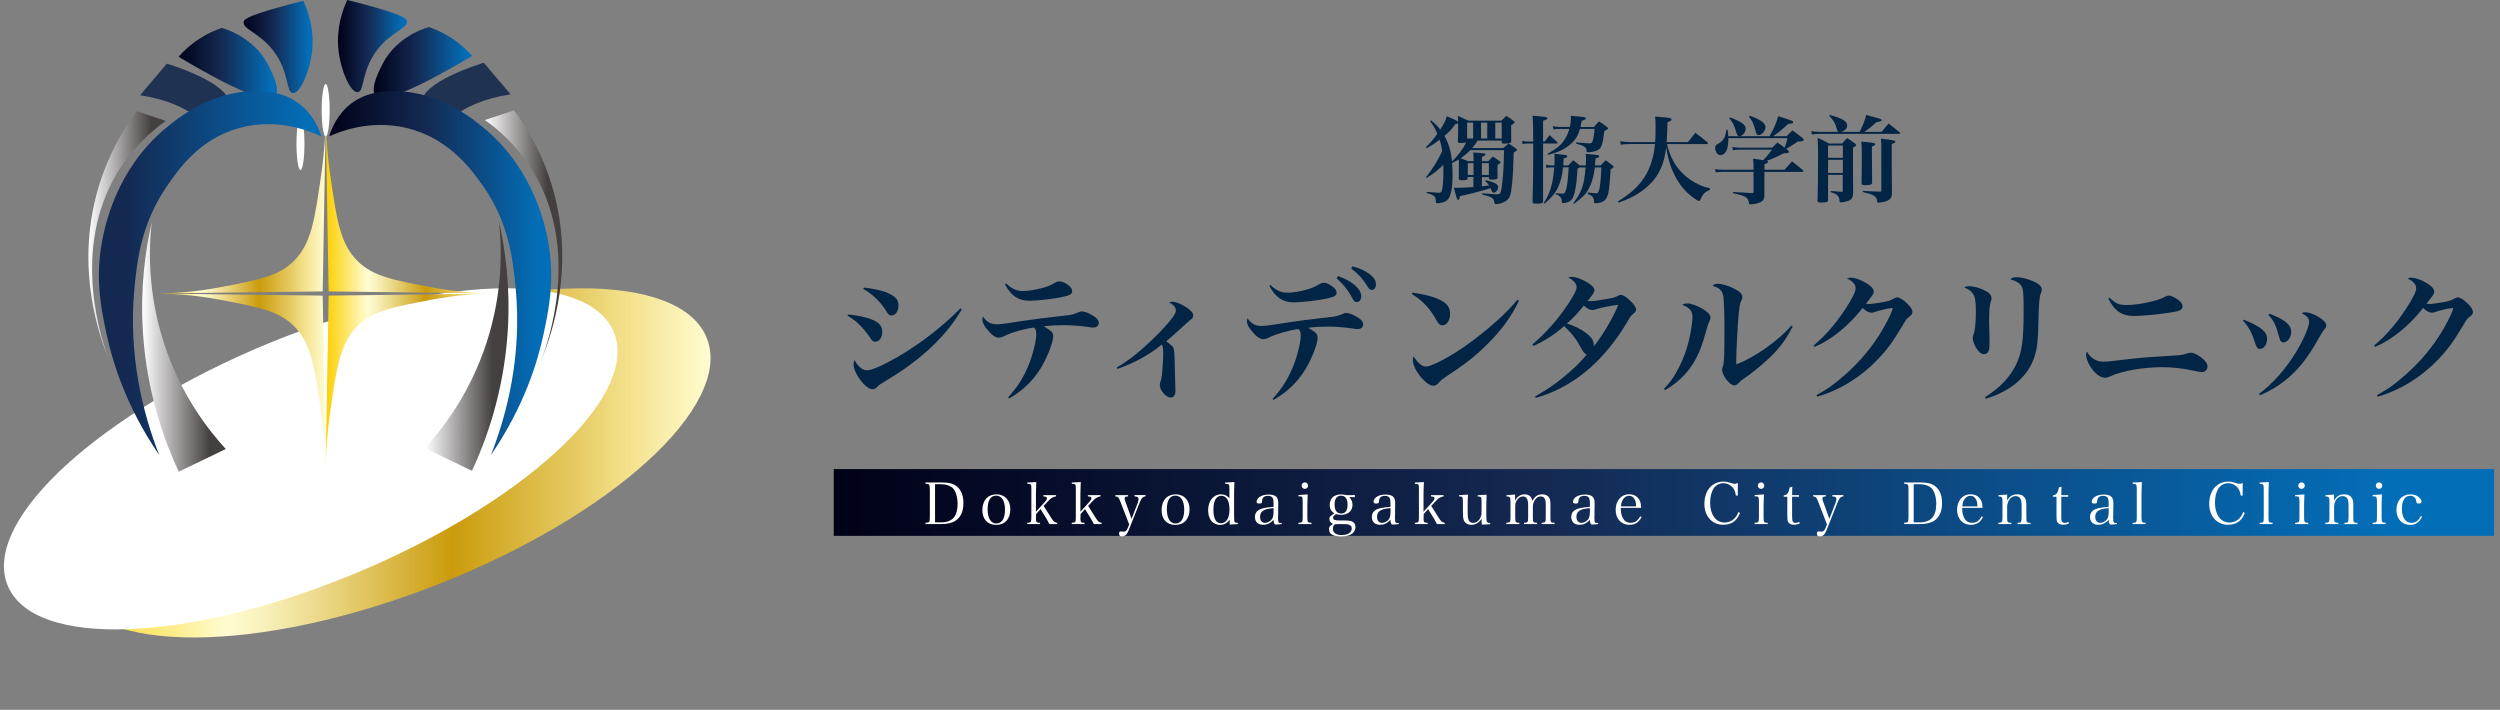 <svg width="317" height="90" viewBox="0 0 317 90" fill="none" xmlns="http://www.w3.org/2000/svg">
<rect x="0" y="0" width="317" height="90" fill="#808080" stroke="none"/>
<path d="M316.248 59.48H105.719V67.946H316.248V59.48Z" fill="url(#paint0_linear_1_7059)"/>
<path d="M117.356 66.283C117.604 66.283 117.75 66.249 117.81 66.172C117.887 66.086 117.887 66.077 117.904 65.529V62.101C117.887 61.639 117.887 61.63 117.87 61.561C117.818 61.407 117.69 61.347 117.356 61.347V61.176H119.404C120.149 61.176 120.672 61.27 121.032 61.476C121.777 61.896 122.163 62.693 122.163 63.781C122.163 64.869 121.803 65.615 121.143 66.043C120.698 66.326 120.106 66.454 119.224 66.454H117.356V66.283ZM119.309 66.24C120.021 66.24 120.578 66.035 120.912 65.657C121.246 65.272 121.426 64.672 121.426 63.909C121.426 63.215 121.289 62.607 121.032 62.17C120.723 61.664 120.132 61.399 119.258 61.399H118.564V66.232H119.309V66.24Z" fill="white"/>
<path d="M125.085 63.172C125.394 62.855 125.848 62.684 126.353 62.684C127.416 62.684 128.11 63.429 128.11 64.577C128.11 65.794 127.416 66.557 126.311 66.557C125.205 66.557 124.562 65.811 124.562 64.68C124.562 64.08 124.759 63.515 125.094 63.172H125.085ZM126.328 66.377C127.039 66.377 127.433 65.76 127.433 64.637C127.433 63.515 127.022 62.846 126.311 62.846C125.599 62.846 125.231 63.463 125.231 64.577C125.231 65.691 125.634 66.377 126.328 66.377Z" fill="white"/>
<path d="M131.358 65.547C131.358 66.224 131.392 66.284 131.881 66.292V66.455H130.261V66.292C130.741 66.275 130.775 66.224 130.775 65.547V62.008C130.775 61.391 130.749 61.356 130.261 61.348V61.185L131.401 61.125C131.375 61.613 131.358 62.196 131.358 62.582V64.887L132.498 63.636C132.66 63.456 132.755 63.293 132.755 63.182C132.755 63.027 132.618 62.959 132.3 62.942V62.779H133.912V62.942C133.697 62.967 133.586 63.01 133.423 63.105C133.175 63.259 133.149 63.276 132.712 63.747L132.335 64.15L133.354 65.752C133.603 66.147 133.723 66.241 134.049 66.292V66.455H133.063C132.995 66.301 132.755 65.889 132.686 65.761L131.941 64.553L131.375 65.187V65.547H131.358Z" fill="white"/>
<path d="M136.996 65.547C136.996 66.224 137.031 66.284 137.519 66.292V66.455H135.9V66.292C136.379 66.275 136.414 66.224 136.414 65.547V62.008C136.414 61.391 136.388 61.356 135.9 61.348V61.185L137.039 61.125C137.014 61.613 136.996 62.196 136.996 62.582V64.887L138.136 63.636C138.299 63.456 138.393 63.293 138.393 63.182C138.393 63.027 138.256 62.959 137.939 62.942V62.779H139.55V62.942C139.336 62.967 139.224 63.01 139.062 63.105C138.813 63.259 138.787 63.276 138.35 63.747L137.973 64.15L138.993 65.752C139.242 66.147 139.362 66.241 139.687 66.292V66.455H138.702C138.633 66.301 138.393 65.889 138.325 65.761L137.579 64.553L137.014 65.187V65.547H136.996Z" fill="white"/>
<path d="M144.28 63.669C144.349 63.49 144.375 63.395 144.375 63.284C144.375 63.053 144.229 62.958 143.852 62.941V62.778H145.257V62.941C144.906 62.967 144.735 63.155 144.503 63.747L143.115 67.243C143.029 67.457 142.918 67.654 142.824 67.766C142.704 67.92 142.481 68.014 142.275 68.014C142.009 68.014 141.89 67.894 141.89 67.646C141.89 67.483 141.958 67.389 142.095 67.389C142.121 67.389 142.164 67.389 142.207 67.389C142.369 67.406 142.421 67.414 142.472 67.414C142.738 67.414 142.858 67.294 143.021 66.909L143.183 66.497L142.078 63.644C141.855 63.053 141.778 62.975 141.427 62.95V62.787H143.038V62.95C142.721 62.95 142.601 63.018 142.601 63.207C142.601 63.318 142.626 63.387 142.704 63.618L143.483 65.786L144.306 63.669H144.28Z" fill="white"/>
<path d="M147.811 63.172C148.119 62.855 148.573 62.684 149.079 62.684C150.142 62.684 150.836 63.429 150.836 64.577C150.836 65.794 150.142 66.557 149.036 66.557C147.931 66.557 147.288 65.811 147.288 64.68C147.288 64.08 147.485 63.515 147.819 63.172H147.811ZM149.053 66.377C149.765 66.377 150.159 65.76 150.159 64.637C150.159 63.515 149.747 62.846 149.036 62.846C148.325 62.846 147.956 63.463 147.956 64.577C147.956 65.691 148.359 66.377 149.053 66.377Z" fill="white"/>
<path d="M156.526 61.125C156.5 61.588 156.483 62.016 156.483 62.573V65.384C156.5 66.07 156.5 66.078 156.534 66.164C156.577 66.258 156.663 66.292 156.877 66.292H156.954V66.455L155.934 66.515L155.909 65.881C155.609 66.344 155.206 66.558 154.675 66.558C154.263 66.558 153.869 66.369 153.604 66.061C153.338 65.727 153.192 65.264 153.192 64.707C153.192 63.507 153.861 62.685 154.838 62.685C155.283 62.685 155.583 62.83 155.892 63.173V62.076C155.892 61.373 155.892 61.356 155.352 61.348V61.185L156.526 61.125ZM154.872 62.865C154.221 62.865 153.861 63.482 153.861 64.621C153.861 65.761 154.186 66.344 154.803 66.344C155.497 66.344 155.9 65.701 155.9 64.613C155.9 63.524 155.532 62.865 154.872 62.865Z" fill="white"/>
<path d="M162.541 66.446C162.259 66.489 161.941 66.515 161.796 66.515C161.582 66.515 161.522 66.395 161.487 65.915C161.367 66.043 161.273 66.129 161.127 66.232C160.81 66.463 160.553 66.54 160.185 66.54C159.868 66.54 159.628 66.472 159.439 66.318C159.242 66.146 159.122 65.855 159.122 65.546C159.122 64.972 159.482 64.604 160.193 64.441C160.57 64.355 160.956 64.304 161.487 64.27V63.815C161.487 63.481 161.462 63.31 161.384 63.156C161.29 62.967 161.085 62.873 160.785 62.873C160.305 62.873 160.056 63.087 160.031 63.541C160.031 63.695 160.005 63.747 159.953 63.79C159.902 63.824 159.808 63.85 159.696 63.85C159.448 63.85 159.336 63.781 159.336 63.635C159.336 63.37 159.525 63.113 159.833 62.941C160.108 62.787 160.468 62.71 160.896 62.71C161.359 62.71 161.693 62.821 161.873 63.027C162.019 63.207 162.087 63.447 162.087 63.85C162.087 63.85 162.081 64.095 162.07 64.587V65.281L162.053 65.615C162.053 65.923 162.087 66.18 162.13 66.24C162.173 66.3 162.259 66.318 162.541 66.318V66.472V66.446ZM161.487 64.432C160.845 64.492 160.553 64.552 160.262 64.698C159.945 64.852 159.773 65.144 159.773 65.529C159.773 65.983 160.022 66.3 160.382 66.3C160.742 66.3 161.127 66.086 161.316 65.769C161.436 65.564 161.487 65.264 161.487 64.784V64.441V64.432Z" fill="white"/>
<path d="M165.815 62.701C165.789 63.121 165.772 63.755 165.772 64.063V65.546C165.772 66.223 165.806 66.283 166.295 66.291V66.454H164.641V66.291C165.146 66.274 165.181 66.223 165.181 65.546V63.601C165.181 63.241 165.155 63.069 165.069 63.001C165.009 62.949 164.898 62.932 164.641 62.932V62.769L165.815 62.692V62.701ZM165.455 61.167C165.678 61.167 165.866 61.347 165.866 61.578C165.866 61.81 165.686 61.99 165.455 61.99C165.224 61.99 165.044 61.81 165.044 61.578C165.044 61.347 165.224 61.167 165.455 61.167Z" fill="white"/>
<path d="M171.085 63.036C171.368 63.328 171.496 63.636 171.496 64.013C171.496 64.784 170.931 65.281 170.057 65.281C169.842 65.281 169.688 65.256 169.414 65.196C169.148 65.341 169.037 65.461 169.037 65.633C169.037 65.907 169.226 65.993 169.834 65.993H170.34C170.837 65.993 171.068 66.018 171.274 66.061C171.676 66.181 171.873 66.438 171.873 66.85C171.873 67.209 171.659 67.569 171.325 67.749C170.999 67.938 170.579 68.023 170.04 68.023C169.551 68.023 169.191 67.955 168.917 67.801C168.651 67.655 168.523 67.432 168.523 67.098C168.523 66.79 168.583 66.721 169.028 66.43C168.711 66.284 168.566 66.078 168.566 65.787C168.566 65.581 168.634 65.487 168.917 65.29L169.2 65.101C168.994 64.964 168.917 64.887 168.84 64.784C168.686 64.596 168.609 64.33 168.609 64.039C168.609 63.542 168.823 63.113 169.174 62.908C169.423 62.762 169.723 62.693 170.065 62.693C170.22 62.693 170.348 62.711 170.554 62.745C170.785 62.779 170.845 62.788 171.008 62.788C171.188 62.788 171.411 62.788 171.796 62.762V63.036H171.059H171.085ZM169.011 67.021C169.011 67.561 169.397 67.844 170.142 67.844C170.888 67.844 171.402 67.526 171.402 67.012C171.402 66.704 171.231 66.549 170.845 66.481C170.691 66.455 170.485 66.455 170.014 66.455C169.757 66.455 169.32 66.455 169.32 66.472C169.114 66.541 169.02 66.721 169.02 67.021H169.011ZM169.397 64.767C169.517 64.981 169.765 65.118 170.057 65.118C170.588 65.118 170.871 64.733 170.871 64.013C170.871 63.25 170.597 62.856 170.057 62.856C169.517 62.856 169.226 63.225 169.226 63.953C169.226 64.279 169.285 64.57 169.388 64.767H169.397Z" fill="white"/>
<path d="M177.366 66.446C177.083 66.489 176.766 66.515 176.621 66.515C176.406 66.515 176.346 66.395 176.312 65.915C176.192 66.043 176.098 66.129 175.952 66.232C175.635 66.463 175.378 66.54 175.01 66.54C174.693 66.54 174.453 66.472 174.264 66.318C174.067 66.146 173.947 65.855 173.947 65.546C173.947 64.972 174.307 64.604 175.018 64.441C175.395 64.355 175.781 64.304 176.312 64.27V63.815C176.312 63.481 176.286 63.31 176.209 63.156C176.115 62.967 175.909 62.873 175.609 62.873C175.13 62.873 174.881 63.087 174.855 63.541C174.855 63.695 174.83 63.747 174.778 63.79C174.727 63.824 174.633 63.85 174.521 63.85C174.273 63.85 174.161 63.781 174.161 63.635C174.161 63.37 174.35 63.113 174.658 62.941C174.932 62.787 175.292 62.71 175.721 62.71C176.184 62.71 176.518 62.821 176.698 63.027C176.843 63.207 176.912 63.447 176.912 63.85C176.912 63.85 176.906 64.095 176.895 64.587V65.281L176.878 65.615C176.878 65.923 176.912 66.18 176.955 66.24C176.998 66.3 177.083 66.318 177.366 66.318V66.472V66.446ZM176.312 64.432C175.669 64.492 175.378 64.552 175.095 64.698C174.778 64.852 174.607 65.144 174.607 65.529C174.607 65.983 174.855 66.3 175.215 66.3C175.575 66.3 175.961 66.086 176.149 65.769C176.269 65.564 176.321 65.264 176.321 64.784V64.441L176.312 64.432Z" fill="white"/>
<path d="M180.503 65.547C180.503 66.224 180.537 66.284 181.025 66.292V66.455H179.406V66.292C179.886 66.275 179.92 66.224 179.92 65.547V62.008C179.92 61.391 179.894 61.356 179.406 61.348V61.185L180.545 61.125C180.52 61.613 180.503 62.196 180.503 62.582V64.887L181.642 63.636C181.814 63.456 181.899 63.293 181.899 63.182C181.899 63.027 181.762 62.959 181.445 62.942V62.779H183.056V62.942C182.842 62.967 182.731 63.01 182.568 63.105C182.319 63.259 182.294 63.276 181.857 63.747L181.48 64.15L182.499 65.752C182.748 66.147 182.868 66.241 183.193 66.292V66.455H182.208C182.139 66.301 181.899 65.889 181.831 65.761L181.085 64.553L180.52 65.187V65.547H180.503Z" fill="white"/>
<path d="M187.898 66.505C187.872 66.334 187.864 66.111 187.864 65.76C187.581 66.257 187.109 66.548 186.57 66.548C186.107 66.548 185.747 66.325 185.601 65.94C185.533 65.743 185.498 65.443 185.498 64.817V63.617C185.498 63.24 185.473 63.086 185.387 63.018C185.344 62.975 185.276 62.958 185.139 62.949H185.01V62.786L186.141 62.718C186.107 63.395 186.098 63.566 186.098 64.072V64.706C186.098 65.443 186.115 65.64 186.201 65.888C186.287 66.154 186.492 66.3 186.792 66.3C187.195 66.3 187.547 66.034 187.735 65.597C187.846 65.349 187.864 65.194 187.864 64.74V63.617C187.864 63.232 187.838 63.095 187.752 63.026C187.709 62.983 187.632 62.958 187.504 62.958H187.375V62.795L188.498 62.726C188.472 63.275 188.463 63.755 188.463 64.08V65.451C188.463 66.18 188.532 66.308 188.909 66.308H188.96V66.471L187.898 66.522V66.505Z" fill="white"/>
<path d="M192.123 63.472C192.388 62.958 192.8 62.684 193.331 62.684C193.862 62.684 194.213 62.975 194.308 63.523C194.616 62.932 194.993 62.684 195.55 62.684C195.91 62.684 196.193 62.804 196.373 63.018C196.536 63.224 196.596 63.48 196.596 63.978V65.546C196.596 66.223 196.63 66.283 197.127 66.291V66.454H195.473V66.291C195.97 66.274 196.004 66.223 196.004 65.546V64.097C196.004 63.609 195.979 63.403 195.867 63.215C195.765 63.026 195.602 62.949 195.319 62.949C195.062 62.949 194.839 63.086 194.642 63.378C194.445 63.643 194.368 63.909 194.368 64.26V65.546C194.368 66.223 194.402 66.283 194.899 66.291V66.454H193.245V66.291C193.734 66.274 193.768 66.223 193.768 65.546V64.003C193.768 63.301 193.554 62.949 193.117 62.949C192.842 62.949 192.594 63.086 192.388 63.361C192.208 63.6 192.131 63.832 192.131 64.149V65.546C192.131 66.231 192.165 66.283 192.654 66.291V66.454H191V66.291C191.497 66.274 191.531 66.223 191.531 65.546V63.6C191.531 63.052 191.454 62.949 191.026 62.949V62.786L192.114 62.709V63.472H192.123Z" fill="white"/>
<path d="M202.654 66.446C202.371 66.489 202.054 66.515 201.909 66.515C201.694 66.515 201.634 66.395 201.6 65.915C201.48 66.043 201.386 66.129 201.24 66.232C200.923 66.463 200.666 66.54 200.298 66.54C199.981 66.54 199.741 66.472 199.552 66.318C199.355 66.146 199.235 65.855 199.235 65.546C199.235 64.972 199.595 64.604 200.306 64.441C200.683 64.355 201.069 64.304 201.6 64.27V63.815C201.6 63.481 201.574 63.31 201.497 63.156C201.403 62.967 201.197 62.873 200.897 62.873C200.418 62.873 200.169 63.087 200.143 63.541C200.143 63.695 200.118 63.747 200.066 63.79C200.015 63.824 199.921 63.85 199.809 63.85C199.561 63.85 199.449 63.781 199.449 63.635C199.449 63.37 199.638 63.113 199.946 62.941C200.22 62.787 200.58 62.71 201.009 62.71C201.472 62.71 201.806 62.821 201.986 63.027C202.131 63.207 202.2 63.447 202.2 63.85C202.2 63.85 202.194 64.095 202.183 64.587V65.281L202.166 65.615C202.166 65.923 202.2 66.18 202.243 66.24C202.286 66.3 202.371 66.318 202.646 66.318V66.472L202.654 66.446ZM201.6 64.432C200.957 64.492 200.666 64.552 200.375 64.698C200.058 64.852 199.886 65.144 199.886 65.529C199.886 65.983 200.135 66.3 200.495 66.3C200.855 66.3 201.24 66.086 201.429 65.769C201.549 65.564 201.6 65.264 201.6 64.784V64.441V64.432Z" fill="white"/>
<path d="M205.516 64.407C205.516 64.904 205.568 65.195 205.688 65.495C205.902 66.035 206.253 66.292 206.776 66.292C207.299 66.292 207.684 66.026 207.976 65.469L208.147 65.564C207.821 66.232 207.324 66.549 206.613 66.549C205.576 66.549 204.865 65.778 204.865 64.664C204.865 63.49 205.559 62.676 206.587 62.676C207.247 62.676 207.753 63.01 207.976 63.601C208.044 63.798 208.078 63.97 208.096 64.398H205.525L205.516 64.407ZM207.453 64.21C207.453 63.824 207.41 63.61 207.316 63.404C207.153 63.044 206.913 62.864 206.57 62.864C206.227 62.864 205.928 63.061 205.73 63.43C205.619 63.644 205.576 63.833 205.533 64.21H207.453Z" fill="white"/>
<path d="M220.11 62.847C220.041 62.393 219.947 62.127 219.75 61.861C219.45 61.493 219.004 61.27 218.533 61.27C218.01 61.27 217.522 61.536 217.265 61.973C216.991 62.418 216.845 63.035 216.845 63.738C216.845 65.255 217.573 66.257 218.67 66.257C219.476 66.257 220.136 65.76 220.418 64.938L220.633 65.032C220.47 65.452 220.29 65.743 220.033 65.992C219.664 66.352 219.107 66.54 218.473 66.54C217.839 66.54 217.231 66.283 216.802 65.829C216.348 65.341 216.117 64.681 216.117 63.875C216.117 62.855 216.485 61.99 217.145 61.51C217.513 61.227 218.028 61.065 218.516 61.065C218.799 61.065 219.116 61.124 219.441 61.227C219.784 61.339 219.853 61.347 219.981 61.347C220.084 61.347 220.118 61.33 220.358 61.244V62.83H220.127L220.11 62.847Z" fill="white"/>
<path d="M223.666 62.701C223.64 63.121 223.623 63.755 223.623 64.063V65.546C223.623 66.223 223.657 66.283 224.146 66.291V66.454H222.492V66.291C222.989 66.274 223.032 66.223 223.032 65.546V63.601C223.032 63.241 223.006 63.069 222.921 63.001C222.861 62.949 222.749 62.932 222.492 62.932V62.769L223.666 62.692V62.701ZM223.306 61.167C223.529 61.167 223.709 61.347 223.709 61.578C223.709 61.81 223.529 61.99 223.306 61.99C223.083 61.99 222.895 61.81 222.895 61.578C222.895 61.347 223.075 61.167 223.306 61.167Z" fill="white"/>
<path d="M227.239 65.426C227.239 65.855 227.265 66.043 227.334 66.146C227.402 66.249 227.522 66.3 227.694 66.3C227.865 66.3 227.993 66.266 228.148 66.172L228.216 66.36C227.976 66.48 227.745 66.54 227.479 66.54C227.119 66.54 226.854 66.42 226.734 66.18C226.657 66.035 226.631 65.872 226.631 65.341V62.984H226.177V62.813C226.605 62.778 226.819 62.496 226.931 61.81L227.265 61.716C227.248 62.033 227.239 62.307 227.239 62.787H228.113V62.984H227.239V65.426Z" fill="white"/>
<path d="M232.767 63.669C232.835 63.49 232.861 63.395 232.861 63.284C232.861 63.053 232.715 62.958 232.338 62.941V62.778H233.744V62.941C233.392 62.967 233.221 63.155 232.989 63.747L231.601 67.243C231.516 67.457 231.404 67.654 231.31 67.766C231.19 67.92 230.967 68.014 230.761 68.014C230.496 68.014 230.376 67.894 230.376 67.646C230.376 67.483 230.444 67.389 230.581 67.389C230.607 67.389 230.65 67.389 230.693 67.389C230.856 67.406 230.907 67.414 230.95 67.414C231.216 67.414 231.336 67.294 231.498 66.909L231.661 66.497L230.556 63.644C230.333 63.053 230.256 62.975 229.905 62.95V62.787H231.516V62.95C231.199 62.95 231.079 63.018 231.079 63.207C231.079 63.318 231.104 63.387 231.181 63.618L231.961 65.786L232.784 63.669H232.767Z" fill="white"/>
<path d="M241.447 66.283C241.696 66.283 241.841 66.249 241.901 66.172C241.979 66.086 241.979 66.077 241.996 65.529V62.101C241.979 61.639 241.979 61.63 241.961 61.561C241.91 61.407 241.781 61.347 241.447 61.347V61.176H243.495C244.241 61.176 244.772 61.27 245.123 61.476C245.869 61.896 246.255 62.693 246.255 63.781C246.255 64.869 245.895 65.615 245.235 66.043C244.789 66.326 244.198 66.454 243.315 66.454H241.447V66.283ZM243.401 66.24C244.112 66.24 244.678 66.035 245.004 65.657C245.338 65.272 245.518 64.672 245.518 63.909C245.518 63.215 245.381 62.607 245.123 62.17C244.815 61.664 244.224 61.399 243.35 61.399H242.656V66.232H243.401V66.24Z" fill="white"/>
<path d="M248.808 64.407C248.808 64.904 248.86 65.195 248.98 65.495C249.194 66.035 249.545 66.292 250.068 66.292C250.591 66.292 250.976 66.026 251.268 65.469L251.439 65.564C251.113 66.232 250.616 66.549 249.905 66.549C248.868 66.549 248.157 65.778 248.157 64.664C248.157 63.49 248.851 62.676 249.879 62.676C250.539 62.676 251.045 63.01 251.268 63.601C251.336 63.798 251.37 63.97 251.388 64.398H248.817L248.808 64.407ZM250.736 64.21C250.736 63.824 250.693 63.61 250.599 63.404C250.436 63.044 250.188 62.864 249.854 62.864C249.52 62.864 249.211 63.061 249.014 63.43C248.903 63.644 248.86 63.833 248.817 64.21H250.736Z" fill="white"/>
<path d="M254.524 63.455C254.841 62.898 255.201 62.684 255.801 62.684C256.255 62.684 256.555 62.821 256.752 63.138C256.889 63.352 256.941 63.6 256.941 64.046V65.554C256.941 66.24 256.975 66.291 257.472 66.3V66.463H255.818V66.3C256.058 66.3 256.186 66.266 256.246 66.188C256.289 66.128 256.315 66.069 256.315 65.948C256.315 65.871 256.341 65.597 256.341 65.546V64.08C256.341 63.721 256.306 63.463 256.221 63.292C256.101 63.035 255.887 62.906 255.578 62.906C255.235 62.906 254.961 63.069 254.755 63.395C254.601 63.635 254.507 63.986 254.507 64.286V65.546C254.507 66.231 254.541 66.283 255.038 66.291V66.454H253.384V66.291C253.873 66.274 253.916 66.223 253.916 65.546V63.6C253.916 63.052 253.83 62.949 253.41 62.949V62.786L254.507 62.709V63.455H254.524Z" fill="white"/>
<path d="M261.362 65.426C261.362 65.855 261.388 66.043 261.457 66.146C261.525 66.249 261.645 66.3 261.817 66.3C261.988 66.3 262.116 66.266 262.279 66.172L262.348 66.36C262.108 66.48 261.877 66.54 261.611 66.54C261.251 66.54 260.985 66.42 260.865 66.18C260.788 66.035 260.763 65.872 260.763 65.341V62.984H260.308V62.813C260.737 62.778 260.951 62.496 261.062 61.81L261.397 61.716C261.38 62.033 261.371 62.307 261.371 62.787H262.245V62.984H261.371V65.426H261.362Z" fill="white"/>
<path d="M268.432 66.446C268.149 66.489 267.832 66.515 267.686 66.515C267.472 66.515 267.412 66.395 267.378 65.915C267.258 66.043 267.164 66.129 267.018 66.232C266.701 66.463 266.444 66.54 266.075 66.54C265.758 66.54 265.518 66.472 265.33 66.318C265.133 66.146 265.013 65.855 265.013 65.546C265.013 64.972 265.373 64.604 266.084 64.441C266.461 64.355 266.847 64.304 267.378 64.27V63.815C267.378 63.481 267.352 63.31 267.275 63.156C267.181 62.967 266.975 62.873 266.675 62.873C266.195 62.873 265.947 63.087 265.921 63.541C265.921 63.695 265.895 63.747 265.844 63.79C265.793 63.824 265.698 63.85 265.587 63.85C265.338 63.85 265.227 63.781 265.227 63.635C265.227 63.37 265.415 63.113 265.724 62.941C265.998 62.787 266.358 62.71 266.787 62.71C267.249 62.71 267.583 62.821 267.763 63.027C267.909 63.207 267.978 63.447 267.978 63.85C267.978 63.85 267.972 64.095 267.961 64.587V65.281L267.943 65.615C267.943 65.923 267.978 66.18 268.02 66.24C268.063 66.3 268.149 66.318 268.432 66.318V66.472V66.446ZM267.378 64.432C266.735 64.492 266.444 64.552 266.161 64.698C265.844 64.852 265.673 65.144 265.673 65.529C265.673 65.983 265.921 66.3 266.281 66.3C266.641 66.3 267.026 66.086 267.215 65.769C267.335 65.564 267.386 65.264 267.386 64.784V64.441L267.378 64.432Z" fill="white"/>
<path d="M270.429 66.301C270.908 66.284 270.943 66.232 270.943 65.555V62.016C270.943 61.656 270.917 61.485 270.831 61.416C270.78 61.373 270.669 61.356 270.42 61.348V61.185L271.585 61.125C271.56 61.613 271.543 62.196 271.543 62.582V65.547C271.543 66.224 271.577 66.284 272.065 66.292V66.455H270.42V66.292L270.429 66.301Z" fill="white"/>
<path d="M284.122 62.847C284.054 62.393 283.96 62.127 283.762 61.861C283.462 61.493 283.017 61.27 282.546 61.27C282.023 61.27 281.534 61.536 281.277 61.973C281.003 62.418 280.857 63.035 280.857 63.738C280.857 65.255 281.586 66.257 282.683 66.257C283.488 66.257 284.148 65.76 284.431 64.938L284.645 65.032C284.482 65.452 284.302 65.743 284.045 65.992C283.677 66.352 283.12 66.54 282.486 66.54C281.851 66.54 281.243 66.283 280.815 65.829C280.36 65.341 280.129 64.681 280.129 63.875C280.129 62.855 280.498 61.99 281.157 61.51C281.526 61.227 282.04 61.065 282.528 61.065C282.811 61.065 283.128 61.124 283.454 61.227C283.797 61.339 283.865 61.347 283.994 61.347C284.097 61.347 284.131 61.33 284.371 61.244V62.83H284.139L284.122 62.847Z" fill="white"/>
<path d="M286.53 66.301C287.01 66.284 287.044 66.232 287.044 65.555V62.016C287.044 61.656 287.019 61.485 286.933 61.416C286.882 61.373 286.77 61.356 286.522 61.348V61.185L287.687 61.125C287.661 61.613 287.644 62.196 287.644 62.582V65.547C287.644 66.224 287.678 66.284 288.167 66.292V66.455H286.522V66.292L286.53 66.301Z" fill="white"/>
<path d="M292.203 62.701C292.177 63.121 292.16 63.755 292.16 64.063V65.546C292.16 66.223 292.194 66.283 292.683 66.291V66.454H291.029V66.291C291.535 66.274 291.569 66.223 291.569 65.546V63.601C291.569 63.241 291.543 63.069 291.458 63.001C291.398 62.949 291.286 62.932 291.029 62.932V62.769L292.212 62.692L292.203 62.701ZM291.835 61.167C292.057 61.167 292.246 61.347 292.246 61.578C292.246 61.81 292.066 61.99 291.835 61.99C291.603 61.99 291.423 61.81 291.423 61.578C291.423 61.347 291.603 61.167 291.835 61.167Z" fill="white"/>
<path d="M295.982 63.455C296.299 62.898 296.659 62.684 297.259 62.684C297.713 62.684 298.013 62.821 298.21 63.138C298.347 63.352 298.399 63.6 298.399 64.046V65.554C298.399 66.24 298.433 66.291 298.93 66.3V66.463H297.276V66.3C297.516 66.3 297.645 66.266 297.705 66.188C297.747 66.128 297.773 66.069 297.773 65.948C297.773 65.871 297.799 65.597 297.799 65.546V64.08C297.799 63.721 297.765 63.463 297.679 63.292C297.559 63.035 297.345 62.906 297.036 62.906C296.693 62.906 296.419 63.069 296.213 63.395C296.059 63.635 295.965 63.986 295.965 64.286V65.546C295.965 66.231 295.999 66.283 296.496 66.291V66.454H294.842V66.291C295.331 66.274 295.374 66.223 295.374 65.546V63.6C295.374 63.052 295.288 62.949 294.868 62.949V62.786L295.965 62.709V63.455H295.982Z" fill="white"/>
<path d="M302.032 62.701C302.006 63.121 301.989 63.755 301.989 64.063V65.546C301.989 66.223 302.023 66.283 302.512 66.291V66.454H300.858V66.291C301.364 66.274 301.398 66.223 301.398 65.546V63.601C301.398 63.241 301.372 63.069 301.286 63.001C301.227 62.949 301.115 62.932 300.858 62.932V62.769L302.041 62.692L302.032 62.701ZM301.664 61.167C301.886 61.167 302.075 61.347 302.075 61.578C302.075 61.81 301.895 61.99 301.664 61.99C301.432 61.99 301.252 61.81 301.252 61.578C301.252 61.347 301.432 61.167 301.664 61.167Z" fill="white"/>
<path d="M307.105 65.529C306.805 66.206 306.308 66.557 305.605 66.557C304.577 66.557 303.866 65.786 303.866 64.672C303.866 63.489 304.586 62.684 305.648 62.684C306.068 62.684 306.462 62.821 306.728 63.052C306.917 63.224 307.045 63.446 307.045 63.626C307.045 63.763 306.908 63.849 306.685 63.849C306.582 63.849 306.488 63.823 306.437 63.781C306.394 63.738 306.394 63.721 306.377 63.532C306.334 63.129 306.034 62.864 305.614 62.864C304.954 62.864 304.56 63.472 304.56 64.517C304.56 65.623 305.014 66.3 305.777 66.3C306.3 66.3 306.702 66 306.951 65.417L307.122 65.52L307.105 65.529Z" fill="white"/>
<path d="M107.535 39.88C109.026 40.009 110.415 40.36 111.109 40.788C111.64 41.123 111.871 41.517 111.871 42.082C111.871 42.794 111.494 43.325 111.014 43.325C110.714 43.325 110.586 43.239 110.286 42.759C110.003 42.314 109.395 41.585 108.975 41.174C108.546 40.746 108.161 40.463 107.467 40.034L107.535 39.871V39.88ZM121.949 39.246C119.995 42.571 116.867 45.553 112.651 48.081C111.606 48.724 111.494 48.775 111.16 49.126C111.014 49.272 110.826 49.358 110.646 49.358C109.755 49.358 108.229 47.352 108.229 46.178C108.229 46.016 108.264 45.879 108.358 45.647C108.769 46.461 109.369 46.958 109.943 46.958C110.517 46.958 111.948 46.333 113.799 45.27C116.644 43.616 119.524 41.414 121.777 39.1L121.957 39.246H121.949ZM109.558 36.469C111.297 36.667 112.523 37.001 113.251 37.515C113.731 37.832 113.928 38.209 113.928 38.758C113.928 39.452 113.534 40 113.054 40C112.754 40 112.66 39.914 112.291 39.323C111.597 38.218 110.586 37.258 109.463 36.641L109.549 36.461L109.558 36.469Z" fill="#032545"/>
<path d="M127.827 50.388C129.053 49.033 129.798 47.842 130.492 46.137C130.989 44.895 131.401 43.189 131.401 42.349C131.401 41.938 131.332 41.767 131.118 41.535C129.91 41.681 128.367 42.118 127.407 42.581C127.073 42.761 126.859 42.812 126.645 42.812C126.182 42.812 125.685 42.435 125.077 41.655C124.742 41.227 124.562 40.816 124.562 40.516C124.562 40.413 124.58 40.336 124.648 40.139C125.094 40.816 125.625 41.115 126.37 41.115C126.919 41.115 127.227 41.081 129.713 40.687C131.118 40.473 132.772 40.259 135.111 40.01C135.805 39.941 136.157 39.847 136.654 39.633C136.885 39.53 137.031 39.487 137.168 39.487C137.451 39.487 137.879 39.633 138.307 39.864C138.984 40.199 139.319 40.576 139.319 40.927C139.319 41.321 139.036 41.535 138.573 41.535C138.505 41.535 138.427 41.535 138.256 41.501C137.245 41.338 136.019 41.236 134.948 41.236C133.877 41.236 133.294 41.27 132.335 41.364C133.38 41.99 133.543 42.161 133.543 42.624C133.543 43.421 132.797 45.323 131.983 46.66C130.972 48.297 129.747 49.471 127.964 50.533L127.819 50.37L127.827 50.388ZM127.579 35.94C128.273 36.617 128.89 36.9 129.713 36.9C130.389 36.9 131.366 36.737 132.198 36.505C132.857 36.325 133.089 36.24 133.783 35.845C134.014 35.717 134.143 35.683 134.331 35.683C134.614 35.683 134.897 35.785 135.291 36.034C135.737 36.334 135.951 36.617 135.951 36.908C135.951 37.268 135.72 37.422 134.923 37.602C133.749 37.885 131.632 38.133 130.518 38.133C129.13 38.133 128.221 37.525 127.425 36.051L127.587 35.923L127.579 35.94Z" fill="#032545"/>
<path d="M141.598 46.599C142.875 45.836 143.552 45.339 144.794 44.268C146.337 42.931 147.905 41.32 148.702 40.232C148.985 39.82 149.096 39.589 149.096 39.358C149.096 38.981 148.848 38.681 148.239 38.329C148.402 38.278 148.471 38.261 148.634 38.261C149.113 38.261 149.679 38.492 150.484 39.006C151.033 39.383 151.299 39.683 151.299 39.966C151.299 40.232 151.23 40.377 150.964 40.549C150.81 40.657 150.507 40.923 150.056 41.346C149.096 42.237 148.968 42.34 147.871 43.282C148.419 43.659 148.651 43.865 148.779 44.079C148.876 44.256 148.931 44.802 148.942 45.716C148.959 46.839 148.976 47.121 149.011 48.381C149.028 48.775 149.045 49.255 149.045 49.572C149.045 50.103 148.831 50.403 148.436 50.403C147.854 50.403 147.065 49.512 147.065 48.835C147.065 48.732 147.082 48.621 147.134 48.441C147.262 48.09 147.28 47.961 147.331 47.584C147.4 46.976 147.494 45.545 147.494 44.885C147.494 44.173 147.46 43.942 147.314 43.694C145.677 45.022 143.92 45.982 141.684 46.787L141.598 46.573V46.599Z" fill="#032545"/>
<path d="M161.359 50.583C162.567 49.255 163.33 48.047 164.024 46.333C164.521 45.073 164.932 43.385 164.932 42.545C164.932 42.117 164.881 41.963 164.649 41.714C163.51 41.86 161.804 42.357 160.939 42.777C160.605 42.957 160.408 43.008 160.176 43.008C159.731 43.008 159.199 42.614 158.608 41.834C158.248 41.389 158.111 41.054 158.111 40.712C158.111 40.626 158.128 40.549 158.18 40.352C158.625 41.011 159.174 41.329 159.885 41.329C160.433 41.329 160.596 41.312 163.244 40.9C164.847 40.652 165.626 40.549 168.643 40.206C169.268 40.155 169.765 40.026 170.185 39.829C170.399 39.726 170.545 39.683 170.699 39.683C170.982 39.683 171.411 39.829 171.839 40.06C172.516 40.395 172.85 40.772 172.85 41.123C172.85 41.5 172.567 41.731 172.105 41.731C172.053 41.731 171.985 41.731 171.788 41.697C170.759 41.517 169.5 41.414 168.446 41.414C167.537 41.414 166.809 41.449 165.866 41.56C166.877 42.143 167.075 42.357 167.075 42.82C167.075 43.599 166.329 45.519 165.506 46.856C164.495 48.492 163.27 49.666 161.487 50.712L161.342 50.566L161.359 50.583ZM161.11 36.136C161.804 36.83 162.421 37.112 163.278 37.112C163.955 37.112 164.864 36.967 165.746 36.701C166.406 36.504 166.655 36.418 167.314 36.024C167.563 35.896 167.674 35.861 167.88 35.861C168.146 35.861 168.428 35.964 168.823 36.239C169.268 36.521 169.483 36.804 169.483 37.112C169.483 37.447 169.234 37.627 168.454 37.807C167.246 38.089 165.164 38.338 164.05 38.338C162.661 38.338 161.736 37.712 160.956 36.256L161.119 36.127L161.11 36.136ZM169.654 34.996C171.471 35.639 172.602 36.633 172.602 37.575C172.602 38.021 172.37 38.304 172.036 38.304C171.753 38.304 171.702 38.252 171.256 37.412C170.811 36.633 170.211 35.921 169.483 35.296L169.662 34.996H169.654ZM171.488 33.77C172.396 34.019 173.03 34.302 173.527 34.662C174.187 35.124 174.47 35.553 174.47 36.067C174.47 36.478 174.256 36.761 173.939 36.761C173.724 36.761 173.621 36.675 173.356 36.247C172.807 35.356 172.216 34.722 171.333 34.045L171.496 33.779L171.488 33.77Z" fill="#032545"/>
<path d="M179.106 37.096C181.094 37.413 182.165 37.721 182.996 38.252C183.579 38.604 183.87 39.109 183.87 39.778C183.87 40.609 183.459 41.252 182.911 41.252C182.611 41.252 182.431 41.106 182.165 40.643C181.308 39.101 180.408 38.141 179.02 37.284L179.106 37.087V37.096ZM192.611 38.124C191.634 40.163 190.409 41.851 188.609 43.634C187.032 45.193 185.713 46.23 183.459 47.687C182.996 47.987 182.679 48.236 182.499 48.467C182.251 48.767 182.019 48.913 181.754 48.913C181.291 48.913 180.631 48.416 180.014 47.619C179.449 46.89 179.157 46.213 179.157 45.648C179.157 45.485 179.174 45.399 179.243 45.168C179.723 45.982 180.306 46.479 180.785 46.479C181.531 46.479 183.862 45.253 185.978 43.745C188.626 41.843 190.88 39.855 192.397 38.021L192.611 38.124Z" fill="#032545"/>
<path d="M194.659 50.258C196.184 49.384 197.041 48.818 198.138 47.91C199.415 46.882 200.392 45.939 201.197 44.962C200.966 44.876 200.82 44.714 200.572 44.285C199.878 42.991 199.235 42.169 198.335 41.354C197.23 42.331 195.885 43.222 194.428 43.874L194.299 43.677C195.987 42.254 197.59 40.463 198.901 38.449C199.646 37.327 199.912 36.761 199.912 36.367C199.912 35.973 199.501 35.493 198.849 35.193C199.047 35.125 199.132 35.107 199.278 35.107C199.826 35.107 200.649 35.407 201.395 35.887C201.943 36.239 202.174 36.53 202.174 36.813C202.174 37.044 201.977 37.344 201.3 38.167C201.48 38.184 201.566 38.184 201.677 38.184C202.106 38.184 202.509 38.132 203.794 37.901C204.557 37.773 204.788 37.704 205.036 37.567C205.285 37.421 205.354 37.404 205.534 37.404C205.833 37.404 206.176 37.618 206.742 38.15C207.187 38.578 207.453 38.981 207.453 39.255C207.453 39.452 207.35 39.615 207.102 39.786C206.853 39.983 206.742 40.103 206.339 40.815C204.548 43.874 202.217 46.462 199.706 48.133C198.087 49.212 196.476 49.967 194.745 50.446L194.659 50.249V50.258ZM202.457 39.186C202.174 39.289 202.063 39.315 201.909 39.315C201.609 39.315 201.249 39.135 200.829 38.749C199.972 39.812 199.406 40.42 198.678 41.02C199.689 41.337 200.435 41.714 201.146 42.246C201.806 42.743 202.089 43.205 202.089 43.737C202.089 43.771 202.089 43.84 202.072 43.934C203.177 42.614 204.574 40.223 205.199 38.655C204.42 38.724 203.066 38.989 202.466 39.186H202.457Z" fill="#032545"/>
<path d="M210.984 49.315C211.729 48.535 212.123 47.996 212.637 47.062C213.529 45.425 214.043 43.968 214.394 42.014C214.514 41.371 214.608 40.592 214.608 40.197C214.608 39.435 214.214 38.972 213.297 38.655C213.511 38.509 213.657 38.475 213.974 38.475C214.42 38.475 215.251 38.775 215.962 39.203C216.571 39.581 216.888 39.932 216.888 40.249C216.888 40.446 216.836 40.583 216.674 40.926C216.571 41.123 216.571 41.14 215.979 43.18C215.431 45.048 214.488 46.676 213.28 47.85C212.586 48.51 212.038 48.938 211.129 49.469L210.984 49.307V49.315ZM227.317 41.397C226.571 42.837 226.091 43.514 225.217 44.508C224.274 45.553 222.621 46.976 221.344 47.85C220.847 48.184 220.761 48.261 220.418 48.595C220.238 48.775 220.084 48.861 219.904 48.861C219.321 48.861 218.362 47.618 218.362 46.856C218.362 46.77 218.39 46.645 218.447 46.479C218.627 45.982 218.662 45.339 218.662 41.431C218.662 39.761 218.593 38.055 218.516 37.541C218.387 36.847 217.967 36.453 217.145 36.247C217.359 36.033 217.505 35.981 217.788 35.981C218.336 35.981 219.193 36.23 219.938 36.624C220.615 36.958 220.932 37.301 220.932 37.653C220.932 37.849 220.898 37.952 220.701 38.347C220.615 38.561 220.538 38.972 220.47 39.752C220.341 41.012 220.153 44.782 220.153 45.776C220.153 45.845 220.153 46.025 220.17 46.205C222.518 45.296 225.397 43.274 227.154 41.286L227.317 41.414V41.397Z" fill="#032545"/>
<path d="M229.964 43.813C231.67 42.391 233.238 40.489 234.532 38.321C235.08 37.395 235.295 36.898 235.295 36.547C235.295 36.298 235.226 36.135 235.046 35.921C234.815 35.638 234.686 35.544 234.189 35.313C234.403 35.227 234.489 35.21 234.652 35.21C235.295 35.21 236.271 35.604 237.017 36.153C237.394 36.418 237.583 36.718 237.583 36.967C237.583 37.215 237.548 37.284 237.103 37.858C237.086 37.875 236.871 38.158 236.606 38.518C236.768 38.535 236.888 38.552 236.966 38.552C237.248 38.552 238.242 38.406 238.817 38.303C239.459 38.175 239.691 38.106 240.042 37.909C240.359 37.746 240.436 37.712 240.573 37.712C240.856 37.712 241.302 37.978 241.799 38.458C242.261 38.903 242.493 39.255 242.493 39.546C242.493 39.76 242.407 39.923 242.159 40.112C241.782 40.377 241.764 40.394 241.25 41.268C240.008 43.351 239.245 44.379 238.122 45.553C235.954 47.824 233.272 49.478 230.41 50.3L230.324 50.103C231.447 49.478 232.03 49.109 232.904 48.398C235.123 46.624 236.846 44.722 238.251 42.537C238.894 41.543 239.725 39.957 239.888 39.46C239.922 39.332 239.956 39.263 239.956 39.229C239.973 39.195 239.991 39.16 239.991 39.143C239.991 39.109 239.956 39.075 239.939 39.058H239.888C239.888 39.058 239.853 39.058 239.819 39.04C239.802 39.04 239.785 39.058 239.751 39.075C239.716 39.092 239.648 39.092 239.553 39.109C239.391 39.109 238.628 39.289 238.2 39.409C237.948 39.495 237.723 39.566 237.523 39.623C237.42 39.64 237.343 39.657 237.291 39.657C236.974 39.657 236.58 39.443 236.186 39.049C234.412 41.303 232.227 43.085 230.093 43.985L229.973 43.805L229.964 43.813Z" fill="#032545"/>
<path d="M249.734 36.29C250.411 36.29 251.551 36.684 252.099 37.087C252.382 37.301 252.527 37.567 252.527 37.815V37.85C252.51 38.013 252.51 38.03 252.365 38.475C252.279 38.775 252.219 39.581 252.219 40.678C252.219 40.96 252.236 41.492 252.253 42.263C252.27 42.691 252.27 43.12 252.27 43.308C252.27 43.857 252.253 44.02 252.219 44.268C252.15 44.679 251.902 44.911 251.559 44.911C251.242 44.911 250.882 44.628 250.582 44.131C250.334 43.703 250.137 43.154 250.137 42.871C250.137 42.774 250.171 42.626 250.239 42.426C250.437 41.929 250.539 40.84 250.539 39.546C250.539 38.252 250.454 37.678 250.205 37.31C249.974 36.916 249.76 36.761 249.065 36.453C249.314 36.307 249.4 36.29 249.725 36.29H249.734ZM251.696 50.369C253.564 49.178 254.755 47.936 255.552 46.41C256.384 44.739 256.598 43.283 256.598 39.212C256.598 37.207 256.546 36.599 256.298 36.247C256.084 35.887 255.587 35.605 254.893 35.416C255.175 35.202 255.355 35.15 255.707 35.15C256.272 35.15 257.129 35.365 257.823 35.664C258.586 36.025 258.903 36.324 258.903 36.727C258.903 36.873 258.886 36.907 258.774 37.19C258.594 37.636 258.526 38.398 258.475 40.729C258.423 43.274 258.312 44.105 258.012 45.117C257.215 47.679 255.047 49.581 251.79 50.558L251.688 50.378L251.696 50.369Z" fill="#032545"/>
<path d="M266.778 45.854C267.189 45.854 267.438 45.837 269.477 45.588C271.345 45.357 272.554 45.271 275.767 45.074C276.478 45.039 276.71 45.005 277.224 44.843C277.524 44.757 277.67 44.722 277.807 44.722C278.124 44.722 278.638 44.954 279.118 45.331C279.649 45.725 279.915 46.111 279.915 46.488C279.915 46.865 279.598 47.182 279.204 47.182C279.058 47.182 278.809 47.148 278.244 47.019C276.701 46.702 275.51 46.556 274.19 46.556C271.791 46.556 269.126 47.019 267.584 47.713C267.284 47.859 267.121 47.893 266.889 47.893C266.324 47.893 265.613 47.362 265.056 46.488C264.739 45.991 264.507 45.348 264.507 44.997C264.507 44.928 264.541 44.785 264.61 44.568C265.141 45.459 265.818 45.862 266.761 45.862L266.778 45.854ZM267.489 37.747C268.269 38.493 268.68 38.673 269.64 38.673C270.6 38.673 271.705 38.51 272.982 38.193C273.711 37.996 274.045 37.876 274.525 37.627C274.705 37.524 274.807 37.481 274.953 37.481C275.313 37.481 275.879 37.747 276.324 38.124C276.624 38.373 276.736 38.57 276.736 38.818C276.736 39.281 276.453 39.444 275.296 39.615C273.711 39.881 271.723 40.061 270.549 40.061C269.554 40.061 268.86 39.795 268.235 39.187C267.935 38.887 267.704 38.544 267.326 37.85L267.489 37.747Z" fill="#032545"/>
<path d="M284.525 40.54C286.693 41.414 287.473 42.066 287.473 42.991C287.473 43.668 287.044 44.251 286.564 44.251C286.299 44.251 286.136 44.088 285.999 43.642C285.536 42.186 285.168 41.474 284.414 40.66L284.516 40.532L284.525 40.54ZM286.427 49.958C288.261 48.57 289.769 46.864 291.158 44.611C292.066 43.12 292.794 41.431 292.794 40.806C292.794 40.36 292.546 40.06 291.852 39.7C292.032 39.615 292.1 39.598 292.263 39.598C292.829 39.598 293.651 39.915 294.345 40.429C294.774 40.729 294.971 40.995 294.971 41.26C294.971 41.474 294.937 41.526 294.722 41.791C294.56 41.971 294.363 42.288 294.045 42.837C292.64 45.365 291.432 46.89 289.812 48.201C288.835 48.981 287.773 49.607 286.582 50.121L286.436 49.941L286.427 49.958ZM287.747 39.778C288.724 40.129 289.332 40.437 289.864 40.857C290.326 41.269 290.523 41.603 290.523 42.1C290.523 42.777 290.044 43.42 289.547 43.42C289.367 43.42 289.212 43.317 289.118 43.137C289.084 43.051 289.007 42.791 288.887 42.357C288.57 41.183 288.261 40.6 287.627 39.923L287.756 39.778H287.747Z" fill="#032545"/>
<path d="M301.038 43.813C302.743 42.391 304.312 40.489 305.606 38.321C306.154 37.395 306.368 36.898 306.368 36.547C306.368 36.298 306.3 36.135 306.12 35.921C305.888 35.638 305.76 35.544 305.263 35.313C305.477 35.227 305.563 35.21 305.725 35.21C306.368 35.21 307.345 35.604 308.091 36.153C308.468 36.418 308.656 36.718 308.656 36.967C308.656 37.215 308.622 37.284 308.176 37.858C308.159 37.875 307.945 38.158 307.679 38.518C307.842 38.535 307.962 38.552 308.039 38.552C308.322 38.552 309.316 38.406 309.89 38.303C310.533 38.175 310.764 38.106 311.116 37.909C311.433 37.746 311.51 37.712 311.647 37.712C311.93 37.712 312.375 37.978 312.872 38.458C313.335 38.903 313.566 39.255 313.566 39.546C313.566 39.76 313.481 39.923 313.232 40.112C312.855 40.377 312.838 40.394 312.324 41.268C311.081 43.351 310.319 44.379 309.196 45.553C307.028 47.824 304.346 49.478 301.484 50.3L301.398 50.103C302.521 49.478 303.103 49.109 303.977 48.398C306.197 46.624 307.919 44.722 309.325 42.537C309.967 41.543 310.799 39.957 310.961 39.46C310.996 39.332 311.03 39.263 311.03 39.229C311.047 39.195 311.064 39.16 311.064 39.143C311.064 39.109 311.03 39.075 311.013 39.058H310.961C310.961 39.058 310.927 39.058 310.893 39.04C310.876 39.04 310.858 39.058 310.824 39.075C310.79 39.092 310.721 39.092 310.627 39.109C310.464 39.109 309.702 39.289 309.273 39.409C309.022 39.495 308.796 39.566 308.596 39.623C308.493 39.64 308.416 39.657 308.365 39.657C308.048 39.657 307.654 39.443 307.259 39.049C305.486 41.303 303.3 43.085 301.167 43.985L301.047 43.805L301.038 43.813Z" fill="#032545"/>
<path d="M187.383 17.806C187.058 18.303 186.955 18.44 186.672 18.774H190.614C190.914 18.509 191 18.431 191.291 18.192C191.702 18.449 191.822 18.534 192.208 18.826C192.302 18.894 192.345 18.946 192.345 18.997C192.345 19.091 192.277 19.143 191.934 19.348C191.874 21.576 191.848 22.091 191.728 23.316C191.582 24.773 191.462 25.107 190.974 25.476C190.623 25.715 190.126 25.878 189.68 25.878C189.526 25.878 189.5 25.852 189.474 25.621C189.414 25.133 189.192 24.987 187.949 24.661V24.507C188.66 24.567 188.797 24.576 189.003 24.593C189.286 24.619 189.5 24.627 189.62 24.627C189.731 24.627 189.817 24.636 189.834 24.636H189.869C190.194 24.636 190.306 24.49 190.391 23.933C190.606 22.39 190.683 21.122 190.708 19.04H186.432C186.03 19.451 185.695 19.734 185.207 20.06C185.533 20.18 185.635 20.231 186.15 20.437H186.844V19.914C186.844 19.708 186.835 19.571 186.792 19.331C188.215 19.426 188.378 19.451 188.378 19.597C188.378 19.683 188.283 19.734 187.906 19.888V20.437H188.72C188.915 20.237 189.106 20.04 189.294 19.845C189.654 20.085 189.783 20.163 190.151 20.437C190.22 20.505 190.263 20.557 190.263 20.608C190.263 20.677 190.177 20.754 189.886 20.908V21.611C189.886 21.911 189.886 22.133 189.894 22.536C189.886 22.605 189.869 22.648 189.834 22.673C189.723 22.733 189.509 22.785 189.286 22.785C188.909 22.785 188.789 22.733 188.789 22.588V22.451H187.906V23.625C188.343 23.573 188.403 23.573 188.815 23.513C188.609 23.222 188.549 23.153 188.326 22.965L188.395 22.845C189.474 23.085 189.963 23.35 189.963 23.727C189.963 24.079 189.671 24.43 189.389 24.43C189.269 24.43 189.209 24.37 189.106 24.104C189.072 24.019 189.046 23.967 188.995 23.847C188.472 24.027 188.352 24.061 187.709 24.233C186.784 24.49 186.749 24.499 185.867 24.704C185.553 24.767 185.298 24.824 185.104 24.876C185.053 25.253 185.018 25.347 184.898 25.347C184.761 25.347 184.718 25.201 184.35 23.787C184.547 23.813 184.641 23.813 184.761 23.813C185.293 23.813 185.687 23.787 186.826 23.719V22.442H186.098V22.639C186.09 22.699 186.072 22.733 186.047 22.759C185.952 22.819 185.721 22.853 185.455 22.853C185.078 22.853 184.967 22.802 184.967 22.648C184.976 22.245 184.993 21.456 184.993 20.745C184.993 20.677 184.984 20.505 184.967 20.197C184.667 20.394 184.504 20.488 184.119 20.685C184.179 21.268 184.187 21.525 184.187 22.142C184.187 23.787 183.99 24.824 183.604 25.27C183.339 25.587 182.842 25.767 182.268 25.767C182.113 25.767 182.071 25.733 182.062 25.57C182.053 25.167 182.028 25.047 181.891 24.919C181.711 24.738 181.445 24.619 180.897 24.473L180.922 24.327C181.908 24.413 182.413 24.447 182.465 24.447C182.705 24.447 182.808 24.327 182.876 23.942C182.962 23.53 183.022 22.716 183.022 21.868C183.022 21.465 183.022 21.379 183.013 20.908C182.31 21.585 181.668 22.099 180.871 22.57L180.802 22.485C181.591 21.525 182.353 20.291 182.876 19.151C182.796 18.643 182.688 18.166 182.55 17.72C181.933 18.183 181.479 18.474 180.854 18.8L180.785 18.689C181.419 18.072 181.779 17.635 182.25 16.958C181.951 16.255 181.762 15.929 181.342 15.381L181.454 15.261C182.002 15.707 182.233 15.938 182.619 16.435C183.125 15.638 183.313 15.287 183.459 14.738C184.239 15.064 184.718 15.295 184.89 15.432C184.89 15.03 184.89 14.961 184.864 14.695C185.413 14.935 185.593 15.021 186.201 15.304H190.357C190.648 15.038 190.734 14.952 191.008 14.695C191.411 14.952 191.54 15.038 191.942 15.338C192.002 15.398 192.054 15.458 192.054 15.509C192.054 15.604 191.934 15.707 191.617 15.861V16.82C191.617 17.112 191.617 17.172 191.625 17.926C191.617 18.02 191.6 18.063 191.557 18.097C191.462 18.157 191.128 18.209 190.777 18.209C190.494 18.209 190.417 18.174 190.417 18.037V17.832H187.383V17.806ZM184.898 15.655C184.813 15.707 184.761 15.715 184.556 15.715C184.059 16.418 183.853 16.632 183.159 17.24C183.682 18.174 183.973 19.117 184.119 20.462C184.813 19.82 185.55 18.826 185.91 18.063C185.627 18.123 185.498 18.132 185.275 18.132C184.958 18.132 184.864 18.097 184.864 17.977V17.943C184.873 17.24 184.89 16.975 184.89 16.401V15.646L184.898 15.655ZM186.792 15.544H186.03V17.558H186.792V15.544ZM186.844 20.685H186.115V22.185H186.844V20.685ZM188.583 15.544H187.795V17.558H188.583V15.544ZM188.789 20.685H187.906V22.185H188.789V20.685ZM190.417 15.544H189.603V17.558H190.417V15.544Z" fill="#032545"/>
<path d="M195.867 17.953C196.067 17.679 196.273 17.407 196.484 17.139C196.93 17.524 197.058 17.636 197.452 18.021C197.487 18.073 197.512 18.107 197.512 18.133C197.512 18.184 197.461 18.201 197.367 18.201H195.661V25.46C195.661 25.777 195.542 25.82 194.813 25.82C194.385 25.82 194.325 25.785 194.325 25.554C194.376 24.2 194.41 21.749 194.41 19.761V18.201H193.673C193.468 18.201 193.262 18.227 193.065 18.27L193.005 17.859C193.236 17.919 193.451 17.944 193.656 17.944H194.41C194.405 16.328 194.382 15.236 194.342 14.671C195.824 14.808 195.901 14.808 196.039 14.851C196.15 14.885 196.21 14.937 196.21 15.005C196.21 15.117 196.064 15.202 195.661 15.305V17.936H195.867V17.953ZM200.349 21.192C200.28 21.252 200.237 21.278 200.032 21.389C199.92 23.386 199.68 24.731 199.355 25.211C199.175 25.477 198.944 25.622 198.558 25.7C198.438 25.734 198.301 25.751 198.215 25.751C198.078 25.751 198.044 25.7 198.035 25.537C198.035 25.254 197.984 25.134 197.83 24.971C197.624 24.757 197.538 24.688 197.264 24.628V24.483C197.367 24.488 197.495 24.506 197.65 24.534C197.701 24.543 198.027 24.56 198.095 24.56C198.352 24.56 198.446 24.466 198.566 24.088C198.721 23.566 198.824 22.752 198.909 21.218H198.198C198.104 22.203 197.898 23.026 197.581 23.703C197.23 24.483 196.801 24.997 195.833 25.837L195.739 25.768C196.321 24.834 196.578 24.226 196.801 23.223C196.938 22.606 197.015 22.015 197.084 21.226H196.638C196.433 21.226 196.278 21.252 196.081 21.286L196.021 20.884C196.253 20.944 196.424 20.969 196.638 20.969H197.101C197.127 20.627 197.127 20.464 197.127 20.241C197.127 20.035 197.118 19.855 197.101 19.487C197.427 19.521 197.675 19.555 197.83 19.573C198.566 19.641 198.738 19.692 198.738 19.83C198.738 19.941 198.601 20.001 198.267 20.087C198.258 20.524 198.241 20.704 198.232 20.969H198.866C199.132 20.678 199.209 20.592 199.475 20.318C199.826 20.584 199.878 20.618 200.297 20.969H201.077C201.086 20.627 201.103 20.447 201.103 20.215C201.103 19.975 201.103 19.838 201.069 19.512C202.697 19.65 202.774 19.658 202.774 19.83C202.774 19.941 202.628 20.01 202.303 20.095C202.277 20.524 202.268 20.712 202.243 20.969H202.971C203.237 20.678 203.322 20.592 203.605 20.318C203.982 20.601 204.102 20.678 204.479 20.986C204.565 21.055 204.599 21.106 204.599 21.166C204.599 21.252 204.514 21.321 204.222 21.483C204.162 22.82 204.051 23.969 203.922 24.526C203.742 25.254 203.451 25.571 202.791 25.717C202.645 25.742 202.406 25.777 202.294 25.777C202.174 25.777 202.123 25.725 202.123 25.562C202.114 25.057 201.951 24.851 201.309 24.56L201.334 24.406C201.414 24.411 201.577 24.431 201.823 24.466C201.943 24.474 202.294 24.5 202.38 24.5C202.611 24.5 202.68 24.414 202.783 24.037C202.92 23.489 202.997 22.623 203.048 21.235H202.226C202.088 22.323 201.849 23.189 201.497 23.857C201.112 24.586 200.683 25.023 199.578 25.845L199.492 25.759C200.546 24.406 200.889 23.412 201.052 21.235H200.375L200.349 21.192ZM202.106 16.102C202.388 15.785 202.465 15.691 202.757 15.391C203.202 15.682 203.348 15.776 203.777 16.102C203.862 16.188 203.897 16.239 203.897 16.282C203.897 16.368 203.785 16.436 203.434 16.608C203.228 18.279 203.082 18.741 202.637 19.015C202.406 19.161 201.754 19.307 201.351 19.307C201.206 19.307 201.18 19.281 201.172 19.093C201.137 18.656 200.906 18.501 199.826 18.193V18.056C200.52 18.116 201.317 18.176 201.523 18.176C201.763 18.176 201.849 18.124 201.926 17.936C202.063 17.55 202.14 17.036 202.191 16.351H200.34C200.083 17.207 199.749 17.764 199.141 18.287C198.669 18.698 198.087 19.041 197.435 19.29C197.17 19.384 196.844 19.487 196.296 19.633L196.236 19.512C197.487 18.776 197.958 18.373 198.404 17.67C198.669 17.259 198.832 16.907 198.986 16.351H197.667C197.375 16.351 197.178 16.376 196.973 16.419L196.904 15.982C197.195 16.051 197.427 16.093 197.667 16.093H199.046C199.158 15.648 199.192 15.356 199.192 15.039C199.192 14.988 199.183 14.834 199.183 14.68C199.569 14.714 199.86 14.748 200.058 14.765C200.88 14.825 201.086 14.877 201.086 15.022C201.086 15.134 200.949 15.202 200.563 15.322C200.495 15.699 200.469 15.854 200.409 16.102H202.114H202.106Z" fill="#032545"/>
<path d="M211.386 18.279C211.703 19.71 212.312 20.901 213.22 21.853C213.803 22.47 214.617 23.044 215.422 23.412C215.868 23.618 216.211 23.729 216.828 23.884V24.038C216.176 24.355 215.842 24.689 215.636 25.272C215.576 25.443 215.525 25.486 215.456 25.486C215.336 25.486 215.079 25.34 214.694 25.058C213.46 24.149 212.586 22.958 211.943 21.321C211.643 20.524 211.446 19.77 211.266 18.656C211.06 20.67 210.418 22.144 209.244 23.327C208.507 24.064 207.616 24.68 206.673 25.117C206.236 25.323 205.919 25.443 205.216 25.7L205.148 25.546C206.956 24.398 207.838 23.558 208.601 22.332C209.295 21.201 209.706 19.856 209.852 18.262H206.639C206.202 18.262 205.91 18.288 205.508 18.348L205.448 17.902C205.85 17.971 206.21 18.014 206.647 18.014H209.869C209.921 17.422 209.929 16.865 209.929 16.06C209.929 15.477 209.921 15.28 209.869 14.774C210.306 14.809 210.632 14.834 210.855 14.86C211.703 14.92 211.96 14.997 211.96 15.152C211.96 15.271 211.823 15.357 211.437 15.494C211.403 16.788 211.386 17.268 211.326 18.014H214.042L214.968 16.84C215.645 17.345 215.842 17.508 216.485 18.039C216.545 18.108 216.57 18.151 216.57 18.185C216.57 18.236 216.51 18.271 216.425 18.271H211.395L211.386 18.279Z" fill="#032545"/>
<path d="M226.262 21.543C226.639 21.114 226.959 20.754 227.222 20.463C227.839 20.934 228.019 21.08 228.602 21.568C228.653 21.628 228.67 21.68 228.67 21.706C228.67 21.765 228.61 21.8 228.499 21.8H223.726V24.705C223.726 25.193 223.631 25.399 223.28 25.613C223.014 25.767 222.406 25.913 221.969 25.913C221.815 25.913 221.772 25.879 221.755 25.682C221.729 25.425 221.609 25.21 221.412 25.047C221.181 24.85 221.001 24.791 219.75 24.499V24.345C220.875 24.419 221.672 24.465 222.14 24.482H222.175C222.295 24.482 222.346 24.43 222.346 24.302V21.791H218.516C218.156 21.791 217.873 21.817 217.556 21.86L217.487 21.431C217.847 21.5 218.13 21.526 218.516 21.526H222.346V21.328C222.346 20.694 222.338 20.549 222.286 20.12C222.697 20.166 223.126 20.226 223.571 20.3C224.009 19.872 224.24 19.598 224.686 18.98H220.589C220.264 18.98 220.007 19.006 219.715 19.049L219.647 18.638C220.007 18.698 220.255 18.723 220.581 18.723H224.728C225.011 18.432 225.088 18.346 225.371 18.072C225.859 18.398 226.014 18.509 226.297 18.723C226.468 18.261 226.536 18.029 226.648 17.515H219.158V17.627C219.158 18.098 219.073 18.681 218.978 18.963C218.807 19.4 218.481 19.675 218.13 19.675C217.779 19.675 217.487 19.246 217.487 18.758C217.487 18.561 217.539 18.432 217.659 18.346C217.659 18.346 217.764 18.281 217.976 18.149C218.558 17.824 218.798 17.361 218.901 16.444H219.055C219.115 16.855 219.141 17.001 219.15 17.267H224.377C224.943 16.273 225.225 15.63 225.482 14.73C226.339 14.996 227.033 15.227 227.231 15.321C227.342 15.373 227.385 15.433 227.385 15.493C227.385 15.63 227.213 15.69 226.888 15.69H226.776C225.962 16.444 225.551 16.77 224.848 17.267H226.536C226.862 16.941 226.965 16.838 227.299 16.538C227.848 16.941 228.01 17.07 228.533 17.472C228.67 17.584 228.713 17.652 228.713 17.729C228.713 17.884 228.507 17.944 227.959 17.944C227.73 18.115 227.322 18.381 226.734 18.741C226.682 18.766 226.614 18.809 226.502 18.886L226.656 19.006C226.776 19.118 226.836 19.186 226.836 19.246C226.836 19.366 226.691 19.426 226.374 19.426H226.194C225.26 19.915 224.814 20.103 224.034 20.386C224.146 20.42 224.18 20.471 224.18 20.532C224.18 20.651 224.069 20.712 223.734 20.823V21.526H226.271L226.262 21.543ZM219.355 14.876C220.795 15.424 221.352 15.81 221.352 16.307C221.352 16.753 220.949 17.267 220.572 17.267C220.375 17.267 220.272 17.147 220.161 16.778C219.878 15.844 219.75 15.587 219.278 14.987L219.347 14.876H219.355ZM221.866 14.679C223.186 15.124 223.863 15.613 223.863 16.101C223.863 16.59 223.417 17.13 222.989 17.13C222.783 17.13 222.706 17.035 222.577 16.512C222.372 15.716 222.218 15.373 221.763 14.79L221.858 14.679H221.866Z" fill="#032545"/>
<path d="M233.126 16.71C233.006 16.659 232.981 16.624 232.912 16.35C232.706 15.622 232.441 15.159 231.944 14.705L232.038 14.585C233.606 15.005 234.223 15.382 234.223 15.921C234.223 16.273 233.906 16.599 233.443 16.718H235.791C235.937 16.479 236.031 16.273 236.228 15.81C236.494 15.133 236.571 14.928 236.614 14.576C238.533 15.073 238.593 15.099 238.593 15.227C238.593 15.347 238.439 15.425 237.959 15.485C237.197 16.153 236.845 16.427 236.408 16.718H238.593C238.971 16.256 239.09 16.11 239.476 15.656C240.085 16.127 240.273 16.29 240.89 16.796C240.924 16.847 240.95 16.881 240.95 16.907C240.95 16.941 240.899 16.976 240.839 16.976H230.727C230.367 16.976 230.076 17.001 229.741 17.061L229.673 16.624C230.144 16.693 230.35 16.718 230.727 16.718H233.118L233.126 16.71ZM231.798 22.186V25.365C231.789 25.622 231.618 25.682 230.873 25.682C230.547 25.682 230.47 25.648 230.461 25.451C230.513 24.105 230.53 22.237 230.53 19.546C230.53 18.852 230.521 18.287 230.478 17.473C231.112 17.764 231.301 17.858 231.935 18.201H233.58C233.846 17.901 233.932 17.798 234.223 17.507C234.686 17.807 234.814 17.91 235.243 18.218C235.329 18.304 235.363 18.355 235.363 18.39C235.363 18.484 235.277 18.544 234.96 18.732V21.372C234.96 21.703 234.963 22.306 234.969 23.18C234.974 23.568 234.977 24.014 234.977 24.517C234.952 25.082 234.772 25.339 234.24 25.511C234 25.596 233.572 25.665 233.4 25.665C233.306 25.665 233.263 25.631 233.255 25.468C233.229 25.168 233.169 24.996 233.041 24.825C232.895 24.645 232.698 24.542 232.141 24.362V24.217C233.109 24.302 233.126 24.302 233.546 24.328C233.64 24.328 233.658 24.302 233.658 24.157V22.177H231.781L231.798 22.186ZM233.675 18.45H231.798V20.009H233.675V18.45ZM233.675 20.266H231.798V21.929H233.675V20.266ZM237.359 19.486C237.359 20.712 237.368 22.494 237.385 23.103C237.385 23.402 237.205 23.48 236.503 23.48C236.143 23.48 236.057 23.428 236.04 23.223C236.066 22.117 236.074 21.62 236.074 20.215C236.074 18.809 236.066 18.492 236.014 17.944C237.659 18.115 237.771 18.141 237.771 18.295C237.771 18.39 237.659 18.475 237.359 18.578V19.486ZM238.559 18.921C238.559 18.329 238.551 17.961 238.499 17.584C240.102 17.764 240.333 17.815 240.333 17.987C240.333 18.072 240.222 18.141 239.87 18.27V20.875C239.887 22.743 239.899 23.959 239.905 24.525C239.87 25.194 239.588 25.442 238.731 25.631C238.551 25.665 238.294 25.699 238.208 25.699C238.096 25.699 238.054 25.665 238.036 25.553C237.968 24.885 237.694 24.714 236.203 24.345V24.2C237.368 24.268 237.668 24.285 238.431 24.294C238.525 24.285 238.551 24.259 238.551 24.148V18.921H238.559Z" fill="#032545"/>
<path d="M38.099 21.561C38.378 21.561 38.604 20.072 38.604 18.236C38.604 16.4 38.378 14.911 38.099 14.911C37.819 14.911 37.593 16.4 37.593 18.236C37.593 20.072 37.819 21.561 38.099 21.561Z" fill="white"/>
<path d="M55.226 74.215C77.576 65.496 92.983 51.48 89.64 42.909C86.296 34.338 65.468 34.457 43.118 43.175C20.768 51.893 5.361 65.909 8.704 74.481C12.048 83.052 32.876 82.933 55.226 74.215Z" fill="url(#paint1_linear_1_7059)"/>
<path d="M77.44 42.495C80.328 50.31 65.632 63.67 44.629 72.334C23.617 80.997 4.25 81.683 1.362 73.867C-1.526 66.052 13.171 52.693 34.174 44.029C55.186 35.366 74.552 34.68 77.44 42.495Z" fill="white" stroke="white" stroke-miterlimit="10"/>
<path d="M39.581 6.453C39.298 9.032 38.065 11.886 37.13 11.8C36.248 11.723 36.711 9.118 34.68 6.453C32.897 4.113 30.712 3.71 30.901 2.759C30.952 2.502 31.201 2.108 35.039 1.011C36.419 0.617 37.593 0.326 38.459 0.111C39.05 1.38 39.881 3.668 39.581 6.453Z" fill="url(#paint2_linear_1_7059)"/>
<path d="M33.96 8.158C34.277 8.758 35.631 11.32 34.919 12.16C34.225 12.982 31.346 12.391 22.64 7.198C23.223 6.538 24.071 5.699 25.253 4.936C26.325 4.233 27.344 3.805 28.124 3.539C28.827 3.745 29.838 4.122 30.909 4.842C31.517 5.253 32.957 6.247 33.96 8.149V8.158Z" fill="url(#paint3_linear_1_7059)"/>
<path d="M27.079 15.562C26.093 15.75 25.21 15.048 24.731 14.688C23.428 13.737 21.311 12.623 17.764 12.074C18.895 10.737 20.026 9.4 21.157 8.072C21.62 8.209 29.255 10.532 29.084 13.3C29.024 14.199 28.133 15.365 27.079 15.562Z" fill="#1F3252"/>
<path d="M22.657 59.805C20.883 56 18.621 49.89 18.124 42.101C17.764 36.437 18.449 31.655 19.238 28.176C18.886 31.304 18.663 36.968 20.806 43.549C22.957 50.156 26.496 54.612 28.63 56.934C26.642 57.894 24.645 58.854 22.657 59.814V59.805Z" fill="url(#paint4_linear_1_7059)"/>
<path d="M13.805 45.597C12.528 42.469 9.589 34.046 12.365 24.183C13.616 19.752 15.639 16.376 17.31 14.097C18.544 14.508 19.777 14.919 21.02 15.331C19.101 16.702 16.992 18.63 15.253 21.303C8.637 31.484 13.094 43.721 13.813 45.597H13.805Z" fill="url(#paint5_linear_1_7059)"/>
<path d="M42.915 6.341C43.197 8.921 44.431 11.774 45.366 11.688C46.248 11.611 45.785 9.006 47.816 6.341C49.599 4.002 51.784 3.599 51.595 2.648C51.544 2.391 51.295 1.997 47.456 0.9C46.077 0.506 44.903 0.214 44.037 0C43.446 1.268 42.615 3.556 42.915 6.341Z" fill="url(#paint6_linear_1_7059)"/>
<path d="M48.545 8.047C48.228 8.646 46.874 11.209 47.585 12.048C48.279 12.871 51.158 12.28 59.865 7.087C59.282 6.427 58.434 5.587 57.251 4.825C56.18 4.122 55.16 3.693 54.38 3.428C53.678 3.633 52.666 4.01 51.595 4.73C50.987 5.142 49.547 6.136 48.545 8.038V8.047Z" fill="url(#paint7_linear_1_7059)"/>
<path d="M55.426 15.45C56.411 15.639 57.294 14.936 57.774 14.576C59.076 13.625 61.193 12.511 64.74 11.963L61.347 7.961C60.884 8.098 53.249 10.42 53.42 13.188C53.48 14.088 54.372 15.253 55.426 15.45Z" fill="#1F3252"/>
<path d="M59.847 59.694C61.621 55.889 63.883 49.779 64.381 41.989C64.74 36.325 64.055 31.544 63.267 28.064C63.618 31.192 63.841 36.856 61.698 43.438C59.547 50.045 56.008 54.501 53.875 56.823C55.863 57.783 57.859 58.742 59.847 59.702V59.694Z" fill="url(#paint8_linear_1_7059)"/>
<path d="M68.7 45.486C69.976 42.358 72.915 33.935 70.139 24.071C68.888 19.641 66.866 16.265 65.195 13.985C63.961 14.397 62.727 14.808 61.484 15.219C63.404 16.59 65.512 18.518 67.251 21.192C73.867 31.372 69.411 43.609 68.691 45.486H68.7Z" fill="url(#paint9_linear_1_7059)"/>
<path d="M20.857 16.376C14.799 21.543 13.239 28.51 12.802 31.415C12.151 35.785 12.836 39.187 13.488 42.246C14.25 45.854 15.964 51.527 20.189 57.697C18.081 52.324 16.256 45.006 17.044 36.599C17.387 32.966 17.935 28.338 21.131 23.66C22.605 21.509 25.305 17.558 30.472 16.196C35.262 14.928 39.35 16.641 40.755 17.301C40.472 16.401 39.744 14.491 37.876 13.102C35.905 11.637 33.788 11.577 32.469 11.56C26.727 11.483 22.28 15.176 20.866 16.384L20.857 16.376Z" fill="url(#paint10_linear_1_7059)"/>
<path d="M61.656 16.479C67.74 21.723 69.24 28.733 69.634 31.423C70.285 35.794 69.599 39.178 68.948 42.255C68.186 45.862 66.472 51.535 62.247 57.705C64.355 52.332 66.18 45.014 65.392 36.608C65.041 32.82 64.501 28.253 61.304 23.668C59.916 21.68 56.977 17.481 51.458 16.204C46.977 15.167 43.206 16.624 41.741 17.293C42.015 16.393 42.726 14.49 44.56 13.111C46.522 11.637 48.639 11.577 49.967 11.568C55.871 11.5 60.405 15.416 61.647 16.487L61.656 16.479Z" fill="url(#paint11_linear_1_7059)"/>
<path d="M41.295 15.476C41.261 16.976 41.141 19.178 40.772 21.826C39.907 27.885 39.478 30.91 37.233 33.12C35.296 35.023 32.811 35.494 27.833 36.437C24.705 37.028 22.048 37.182 20.154 37.208C27.078 37.122 33.994 37.037 40.918 36.951C41.046 29.787 41.175 22.632 41.295 15.468V15.476Z" fill="url(#paint12_linear_1_7059)"/>
<path d="M41.295 15.476C41.329 16.976 41.449 19.178 41.818 21.826C42.683 27.885 43.112 30.91 45.357 33.12C47.294 35.023 49.779 35.494 54.757 36.437C57.885 37.028 60.542 37.182 62.435 37.208C55.511 37.122 48.596 37.037 41.672 36.951C41.544 29.787 41.415 22.632 41.295 15.468V15.476Z" fill="url(#paint13_linear_1_7059)"/>
<path d="M41.295 58.957C41.261 57.458 41.141 55.255 40.772 52.607C39.907 46.549 39.478 43.524 37.233 41.313C35.296 39.411 32.811 38.939 27.833 37.997C24.705 37.406 22.048 37.251 20.154 37.226C27.078 37.311 33.994 37.397 40.918 37.483C41.046 44.647 41.175 51.802 41.295 58.966V58.957Z" fill="url(#paint14_linear_1_7059)"/>
<path d="M41.295 58.957C41.329 57.458 41.449 55.255 41.818 52.607C42.683 46.549 43.112 43.524 45.357 41.313C47.294 39.411 49.779 38.939 54.757 37.997C57.885 37.406 60.542 37.251 62.435 37.226C55.511 37.311 48.596 37.397 41.672 37.483C41.544 44.647 41.415 51.802 41.295 58.966V58.957Z" fill="url(#paint15_linear_1_7059)"/>
<path d="M41.295 17.301C41.574 17.301 41.801 15.812 41.801 13.976C41.801 12.14 41.574 10.651 41.295 10.651C41.016 10.651 40.79 12.14 40.79 13.976C40.79 15.812 41.016 17.301 41.295 17.301Z" fill="white"/>
<defs>
<linearGradient id="paint0_linear_1_7059" x1="105.719" y1="63.721" x2="316.248" y2="63.721" gradientUnits="userSpaceOnUse">
<stop stop-color="#000118"/>
<stop offset="0.43" stop-color="#142952"/>
<stop offset="0.94" stop-color="#036EB8"/>
</linearGradient>
<linearGradient id="paint1_linear_1_7059" x1="8.247" y1="58.694" x2="90.092" y2="58.694" gradientUnits="userSpaceOnUse">
<stop stop-color="#FBCF00"/>
<stop offset="0.25" stop-color="#FFFCD1"/>
<stop offset="0.3" stop-color="#FAF3BF"/>
<stop offset="0.38" stop-color="#EEDD92"/>
<stop offset="0.5" stop-color="#DBBA4B"/>
<stop offset="0.6" stop-color="#CB9B0C"/>
<stop offset="0.8" stop-color="#E7CD67"/>
<stop offset="0.87" stop-color="#F3E18B"/>
<stop offset="1" stop-color="#FFFCD1"/>
</linearGradient>
<linearGradient id="paint2_linear_1_7059" x1="30.892" y1="5.964" x2="39.65" y2="5.964" gradientUnits="userSpaceOnUse">
<stop stop-color="#000118"/>
<stop offset="0.43" stop-color="#142952"/>
<stop offset="0.94" stop-color="#036EB8"/>
</linearGradient>
<linearGradient id="paint3_linear_1_7059" x1="22.64" y1="8.004" x2="35.117" y2="8.004" gradientUnits="userSpaceOnUse">
<stop stop-color="#000118"/>
<stop offset="0.43" stop-color="#142952"/>
<stop offset="0.94" stop-color="#036EB8"/>
</linearGradient>
<linearGradient id="paint4_linear_1_7059" x1="18.029" y1="43.986" x2="28.63" y2="43.986" gradientUnits="userSpaceOnUse">
<stop stop-color="white"/>
<stop offset="0.81" stop-color="#44403F"/>
</linearGradient>
<linearGradient id="paint5_linear_1_7059" x1="11.208" y1="29.847" x2="21.012" y2="29.847" gradientUnits="userSpaceOnUse">
<stop stop-color="white"/>
<stop offset="0.81" stop-color="#44403F"/>
</linearGradient>
<linearGradient id="paint6_linear_1_7059" x1="42.855" y1="5.844" x2="51.613" y2="5.844" gradientUnits="userSpaceOnUse">
<stop stop-color="#000118"/>
<stop offset="0.43" stop-color="#142952"/>
<stop offset="0.94" stop-color="#036EB8"/>
</linearGradient>
<linearGradient id="paint7_linear_1_7059" x1="47.379" y1="7.892" x2="59.865" y2="7.892" gradientUnits="userSpaceOnUse">
<stop stop-color="#000118"/>
<stop offset="0.43" stop-color="#142952"/>
<stop offset="0.94" stop-color="#036EB8"/>
</linearGradient>
<linearGradient id="paint8_linear_1_7059" x1="53.875" y1="43.875" x2="64.475" y2="43.875" gradientUnits="userSpaceOnUse">
<stop stop-color="white"/>
<stop offset="0.81" stop-color="#44403F"/>
</linearGradient>
<linearGradient id="paint9_linear_1_7059" x1="61.493" y1="29.736" x2="71.296" y2="29.736" gradientUnits="userSpaceOnUse">
<stop stop-color="white"/>
<stop offset="0.81" stop-color="#44403F"/>
</linearGradient>
<linearGradient id="paint10_linear_1_7059" x1="12.537" y1="34.628" x2="40.746" y2="34.628" gradientUnits="userSpaceOnUse">
<stop offset="0.12" stop-color="#142952"/>
<stop offset="0.94" stop-color="#036EB8"/>
</linearGradient>
<linearGradient id="paint11_linear_1_7059" x1="41.749" y1="34.628" x2="69.908" y2="34.628" gradientUnits="userSpaceOnUse">
<stop stop-color="#000118"/>
<stop offset="0.43" stop-color="#142952"/>
<stop offset="0.94" stop-color="#036EB8"/>
</linearGradient>
<linearGradient id="paint12_linear_1_7059" x1="20.146" y1="26.351" x2="41.295" y2="26.351" gradientUnits="userSpaceOnUse">
<stop stop-color="#FBCF00"/>
<stop offset="0.25" stop-color="#FFFCD1"/>
<stop offset="0.3" stop-color="#FAF3BF"/>
<stop offset="0.38" stop-color="#EEDD92"/>
<stop offset="0.5" stop-color="#DBBA4B"/>
<stop offset="0.6" stop-color="#CB9B0C"/>
<stop offset="0.8" stop-color="#E7CD67"/>
<stop offset="0.87" stop-color="#F3E18B"/>
<stop offset="1" stop-color="#FFFCD1"/>
</linearGradient>
<linearGradient id="paint13_linear_1_7059" x1="41.295" y1="26.351" x2="62.435" y2="26.351" gradientUnits="userSpaceOnUse">
<stop stop-color="#FBCF00"/>
<stop offset="0.25" stop-color="#FFFCD1"/>
<stop offset="0.3" stop-color="#FAF3BF"/>
<stop offset="0.38" stop-color="#EEDD92"/>
<stop offset="0.5" stop-color="#DBBA4B"/>
<stop offset="0.6" stop-color="#CB9B0C"/>
<stop offset="0.8" stop-color="#E7CD67"/>
<stop offset="0.87" stop-color="#F3E18B"/>
<stop offset="1" stop-color="#FFFCD1"/>
</linearGradient>
<linearGradient id="paint14_linear_1_7059" x1="20.146" y1="48.083" x2="41.295" y2="48.083" gradientUnits="userSpaceOnUse">
<stop stop-color="#FBCF00"/>
<stop offset="0.25" stop-color="#FFFCD1"/>
<stop offset="0.3" stop-color="#FAF3BF"/>
<stop offset="0.38" stop-color="#EEDD92"/>
<stop offset="0.5" stop-color="#DBBA4B"/>
<stop offset="0.6" stop-color="#CB9B0C"/>
<stop offset="0.8" stop-color="#E7CD67"/>
<stop offset="0.87" stop-color="#F3E18B"/>
<stop offset="1" stop-color="#FFFCD1"/>
</linearGradient>
<linearGradient id="paint15_linear_1_7059" x1="41.295" y1="48.083" x2="62.435" y2="48.083" gradientUnits="userSpaceOnUse">
<stop stop-color="#FBCF00"/>
<stop offset="0.25" stop-color="#FFFCD1"/>
<stop offset="0.3" stop-color="#FAF3BF"/>
<stop offset="0.38" stop-color="#EEDD92"/>
<stop offset="0.5" stop-color="#DBBA4B"/>
<stop offset="0.6" stop-color="#CB9B0C"/>
<stop offset="0.8" stop-color="#E7CD67"/>
<stop offset="0.87" stop-color="#F3E18B"/>
<stop offset="1" stop-color="#FFFCD1"/>
</linearGradient>
</defs>
</svg>
